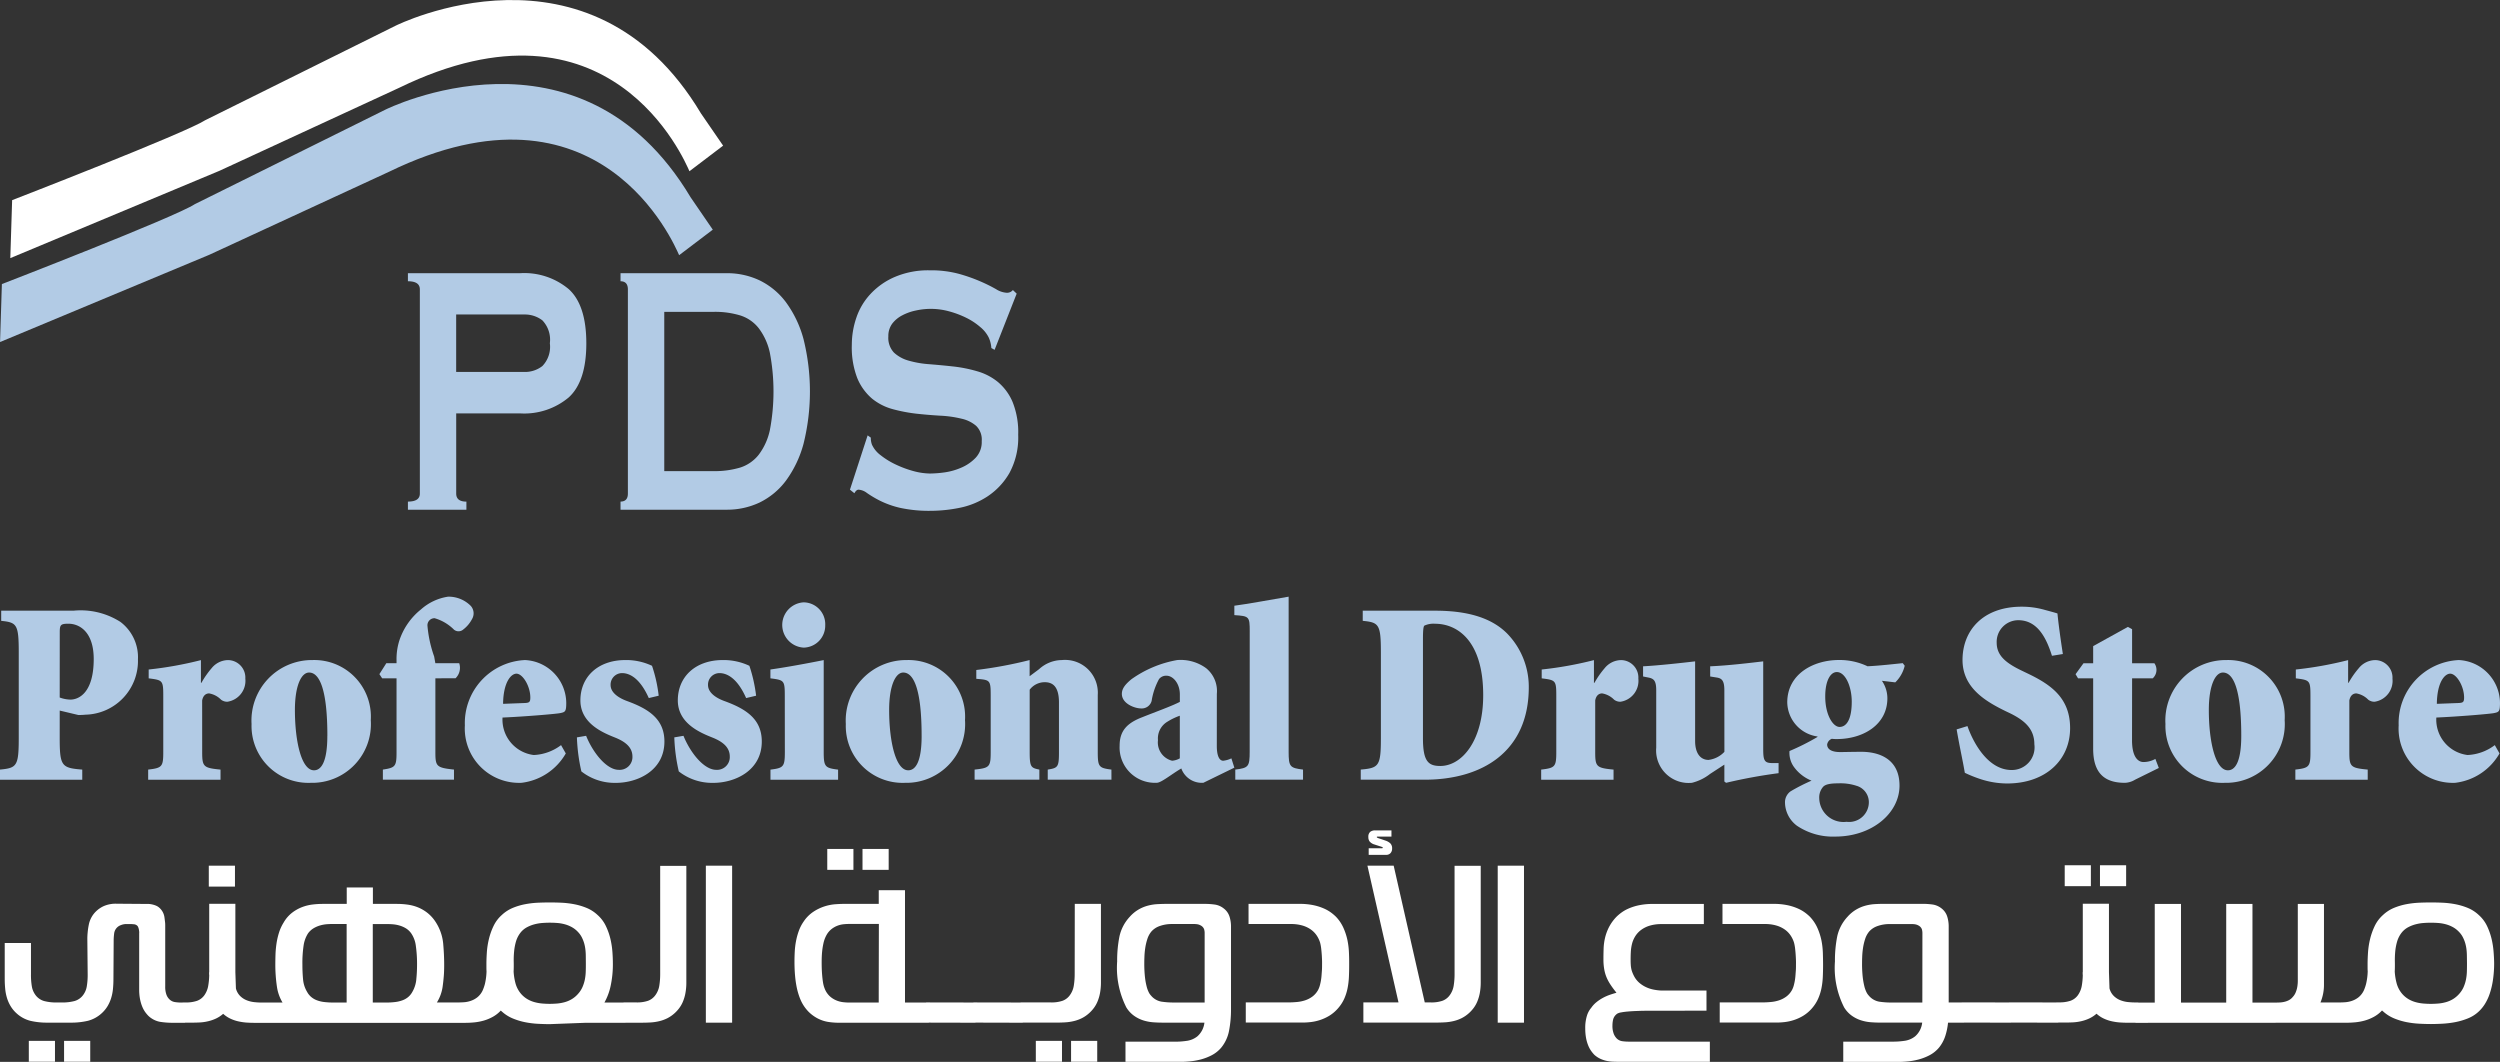 <svg xmlns="http://www.w3.org/2000/svg" width="209.534" height="89" viewBox="0 0 209.534 89">
    <rect x="0" y="0" width="209.534" height="89" fill="#333333" stroke="none"/>
    <defs>
        <style>
            .cls-1{fill:#fff}.cls-2{fill:#b2cbe5}
        </style>
    </defs>
    <g id="Group_56" data-name="Group 56" transform="translate(-199.496 -376.089)">
        <g id="Group_7" data-name="Group 7" transform="translate(199.496 376.089)">
            <path id="Path_45" d="M200.543 392.864s14.546-5.633 16.183-6.7l15.951-7.917s16.327-8.187 25.6 7.349l1.856 2.7-2.822 2.144c-.422-.939-6.622-15.607-24.334-6.991l-15.059 6.956-17.528 7.318z" class="cls-1" data-name="Path 45" transform="translate(-199.526 -376.089)"/>
            <path id="Path_46" d="M199.654 400.141s14.549-5.624 16.174-6.7l15.954-7.912s16.328-8.189 25.6 7.345l1.855 2.707-2.821 2.139c-.423-.934-6.62-15.606-24.334-6.982l-15.051 6.952L199.5 405z" class="cls-2" data-name="Path 46" transform="translate(-199.496 -376.332)"/>
            <g id="Group_6" data-name="Group 6" transform="translate(34.189 22.671)">
                <path id="Path_47" d="M234.865 419.6v-.681c.665 0 1-.222 1-.672v-17.113c0-.454-.331-.681-1-.681v-.678h9.435a5.8 5.8 0 0 1 4.043 1.337q1.473 1.335 1.475 4.54c0 2.136-.493 3.641-1.475 4.536a5.8 5.8 0 0 1-4.043 1.341h-5.388v6.716c0 .454.288.677.855.677v.681zm9.755-11.546a2.366 2.366 0 0 0 1.511-.493 2.316 2.316 0 0 0 .63-1.913 2.341 2.341 0 0 0-.63-1.921 2.415 2.415 0 0 0-1.511-.489h-5.711v4.816z" class="cls-2" data-name="Path 47" transform="translate(-234.865 -399.55)"/>
                <path id="Path_48" d="M262.2 399.776a6.354 6.354 0 0 1 2.751.6 6.086 6.086 0 0 1 2.21 1.829 9.288 9.288 0 0 1 1.475 3.092 18.186 18.186 0 0 1 0 8.785 9.307 9.307 0 0 1-1.475 3.087 6.089 6.089 0 0 1-2.21 1.83 6.368 6.368 0 0 1-2.751.6h-8.9v-.681c.406 0 .616-.222.616-.672v-17.112c0-.454-.21-.681-.616-.681v-.678zm-1.075 16.59a7.431 7.431 0 0 0 2.207-.3 3.216 3.216 0 0 0 1.553-1.079 5.233 5.233 0 0 0 .93-2.052 17.383 17.383 0 0 0 0-6.489 5.226 5.226 0 0 0-.93-2.056 3.187 3.187 0 0 0-1.553-1.074 7.269 7.269 0 0 0-2.207-.3h-4.16v13.349z" class="cls-2" data-name="Path 48" transform="translate(-235.48 -399.55)"/>
                <path id="Path_49" d="M274.674 413.361l.267.189a1.6 1.6 0 0 0 .1.6 2.326 2.326 0 0 0 .738.886 6.473 6.473 0 0 0 1.262.773 8.842 8.842 0 0 0 1.489.55 5.543 5.543 0 0 0 1.388.2 9.509 9.509 0 0 0 1.18-.092 5.376 5.376 0 0 0 1.424-.4 3.63 3.63 0 0 0 1.206-.829 1.915 1.915 0 0 0 .509-1.393 1.6 1.6 0 0 0-.471-1.284 2.8 2.8 0 0 0-1.232-.6 9.193 9.193 0 0 0-1.743-.248 39.224 39.224 0 0 1-2-.166 13.382 13.382 0 0 1-2-.38 4.686 4.686 0 0 1-1.742-.883 4.534 4.534 0 0 1-1.232-1.694 7.121 7.121 0 0 1-.468-2.812 7.031 7.031 0 0 1 .387-2.3 5.456 5.456 0 0 1 1.2-1.991 6.006 6.006 0 0 1 2.039-1.414 7.117 7.117 0 0 1 2.9-.545 8.957 8.957 0 0 1 2.468.3 13.876 13.876 0 0 1 1.811.641 13.217 13.217 0 0 1 1.284.638 1.884 1.884 0 0 0 .868.3.628.628 0 0 0 .542-.226l.319.3-1.851 4.713-.272-.153a2.551 2.551 0 0 0-.215-.869 2.68 2.68 0 0 0-.71-.886 5.481 5.481 0 0 0-1.166-.773 7.87 7.87 0 0 0-1.446-.546 5.767 5.767 0 0 0-2.78-.073 4.262 4.262 0 0 0-1.136.4 2.5 2.5 0 0 0-.848.694 1.729 1.729 0 0 0-.332 1.074 1.8 1.8 0 0 0 .467 1.358 2.966 2.966 0 0 0 1.232.677 8.375 8.375 0 0 0 1.742.3c.651.053 1.319.114 2 .19a11.673 11.673 0 0 1 2 .4 4.839 4.839 0 0 1 1.741.9 4.451 4.451 0 0 1 1.233 1.68 6.8 6.8 0 0 1 .468 2.751 6.241 6.241 0 0 1-.736 3.2 5.838 5.838 0 0 1-1.833 1.956 6.629 6.629 0 0 1-2.376.966 12.417 12.417 0 0 1-2.37.245 11.51 11.51 0 0 1-2.564-.245 7.608 7.608 0 0 1-1.715-.607 8.965 8.965 0 0 1-1.083-.643 1.3 1.3 0 0 0-.7-.278c-.13 0-.245.1-.353.3l-.372-.3z" class="cls-2" data-name="Path 49" transform="translate(-236.144 -399.542)"/>
            </g>
        </g>
        <g id="Group_10" data-name="Group 10" transform="translate(199.496 426.098)">
            <g id="Group_8" data-name="Group 8">
                <path id="Path_50" d="M204.5 439.716c0 2.358.166 2.506 1.891 2.641v.848h-6.9v-.848c1.41-.135 1.576-.283 1.576-2.641v-7.192c0-2.35-.165-2.5-1.471-2.633v-.852h6.062a6.192 6.192 0 0 1 3.929.939 3.706 3.706 0 0 1 1.471 3.136 4.507 4.507 0 0 1-4.4 4.641 5.189 5.189 0 0 1-.6.026l-1.557-.371zm0-3.4a2.724 2.724 0 0 0 .9.175c.661 0 1.951-.524 1.951-3.4 0-2.265-1.183-2.96-2.118-2.96-.689 0-.729.109-.729.782z" class="cls-2" data-name="Path 50" transform="translate(-199.496 -427.864)"/>
                <path id="Path_51" d="M216.871 441.037c0 1.219.105 1.327 1.537 1.463v.848h-6.065v-.848c1.166-.135 1.266-.244 1.266-1.463v-4.684c0-1.328-.04-1.35-1.223-1.5v-.741a30.649 30.649 0 0 0 4.38-.788v1.9h.043a7.391 7.391 0 0 1 .852-1.222 1.8 1.8 0 0 1 1.371-.679 1.467 1.467 0 0 1 1.455 1.551 1.773 1.773 0 0 1-1.5 1.939.842.842 0 0 1-.538-.174 1.843 1.843 0 0 0-.995-.524c-.254 0-.5.152-.586.589z" class="cls-2" data-name="Path 51" transform="translate(-199.925 -428.007)"/>
                <path id="Path_52" d="M231.3 438.355a4.921 4.921 0 0 1-5.029 5.254 4.766 4.766 0 0 1-4.964-4.926 5.067 5.067 0 0 1 5.108-5.363 4.744 4.744 0 0 1 4.885 5.035zm-3.639 1.311c0-3.9-.664-5.3-1.531-5.3-.648 0-1.189 1.088-1.189 3.141 0 2.616.541 5.053 1.6 5.053.537.001 1.117-.56 1.117-2.894z" class="cls-2" data-name="Path 52" transform="translate(-200.223 -428.007)"/>
                <path id="Path_53" d="M237.084 434.666v6.21c0 1.178.1 1.284 1.559 1.44v.848h-5.96v-.848c1.04-.157 1.145-.262 1.145-1.44v-6.21h-1.205l-.232-.349.581-.916h.856v-.241a5.151 5.151 0 0 1 .227-1.634 5.573 5.573 0 0 1 1.825-2.637 4.4 4.4 0 0 1 2.267-1.065 2.617 2.617 0 0 1 1.911.782.938.938 0 0 1 .1 1.091 2.612 2.612 0 0 1-.725.868.6.6 0 0 1-.791.023 3.763 3.763 0 0 0-1.62-.958.589.589 0 0 0-.6.655 10.194 10.194 0 0 0 .559 2.551l.1.564h2a1.223 1.223 0 0 1-.309 1.265z" class="cls-2" data-name="Path 53" transform="translate(-200.593 -427.824)"/>
                <path id="Path_54" d="M248.261 441.146a4.948 4.948 0 0 1-3.721 2.463 4.553 4.553 0 0 1-4.738-4.817 5.284 5.284 0 0 1 5.047-5.472 3.63 3.63 0 0 1 3.451 3.58c0 .741-.084.781-.521.868-.31.065-2.825.283-4.821.371a2.989 2.989 0 0 0 2.62 3.14 4.089 4.089 0 0 0 2.286-.83zm-3.411-4.227c.355-.02.438-.087.438-.458 0-.961-.643-2-1.161-2-.459 0-1.1.72-1.122 2.528z" class="cls-2" data-name="Path 54" transform="translate(-200.84 -428.007)"/>
                <path id="Path_55" d="M255.542 436.505c-.73-1.635-1.582-2.092-2.245-2.092a.966.966 0 0 0-.957 1c0 .656.709 1.093 1.354 1.333 1.808.655 3.157 1.5 3.157 3.4 0 2.441-2.244 3.467-4.073 3.467a4.534 4.534 0 0 1-2.887-.96 15.068 15.068 0 0 1-.374-2.853l.771-.131c.582 1.436 1.722 2.851 2.738 2.851a1.07 1.07 0 0 0 1.145-1.108c0-.765-.565-1.245-1.494-1.612-1.039-.414-2.868-1.2-2.868-3.1 0-1.96 1.454-3.357 3.716-3.38a5.09 5.09 0 0 1 2.287.481 12.1 12.1 0 0 1 .559 2.507z" class="cls-2" data-name="Path 55" transform="translate(-201.164 -428.007)"/>
                <path id="Path_56" d="M263.982 436.505c-.724-1.635-1.576-2.092-2.239-2.092a.962.962 0 0 0-.955 1c0 .656.7 1.093 1.348 1.333 1.808.655 3.158 1.5 3.158 3.4 0 2.441-2.245 3.467-4.07 3.467a4.532 4.532 0 0 1-2.886-.96 14.739 14.739 0 0 1-.376-2.853l.769-.131c.581 1.436 1.724 2.851 2.742 2.851a1.068 1.068 0 0 0 1.139-1.108c0-.765-.559-1.245-1.493-1.612-1.039-.414-2.863-1.2-2.863-3.1 0-1.96 1.45-3.357 3.715-3.38a5.083 5.083 0 0 1 2.284.481 12.593 12.593 0 0 1 .563 2.507z" class="cls-2" data-name="Path 56" transform="translate(-201.446 -428.007)"/>
                <path id="Path_57" d="M267.5 436.185c0-1.328-.04-1.35-1.205-1.5v-.741c1.25-.176 2.93-.48 4.467-.788v7.695c0 1.241.105 1.349 1.205 1.485v.848H266.3v-.848c1.1-.135 1.205-.244 1.205-1.485zm3.389-5.97a1.842 1.842 0 0 1-1.809 1.895 1.9 1.9 0 0 1 0-3.794 1.831 1.831 0 0 1 1.81 1.899z" class="cls-2" data-name="Path 57" transform="translate(-201.724 -427.84)"/>
                <path id="Path_58" d="M282.823 438.355a4.921 4.921 0 0 1-5.03 5.254 4.765 4.765 0 0 1-4.96-4.926 5.068 5.068 0 0 1 5.109-5.363 4.743 4.743 0 0 1 4.881 5.035zm-3.637 1.311c0-3.9-.665-5.3-1.539-5.3-.64 0-1.182 1.088-1.182 3.141 0 2.616.542 5.053 1.6 5.053.541.001 1.122-.56 1.122-2.894z" class="cls-2" data-name="Path 58" transform="translate(-201.942 -428.007)"/>
                <path id="Path_59" d="M295.47 443.347h-5.34v-.847c.856-.135.94-.218.94-1.463v-4.161c0-1.284-.481-1.7-1.188-1.7a1.584 1.584 0 0 0-1.266.628v5.231c0 1.244.105 1.327.811 1.463v.848H284v-.846c1.245-.135 1.349-.218 1.349-1.463v-4.729c0-1.306-.04-1.328-1.206-1.415v-.741a35.535 35.535 0 0 0 4.468-.831v1.354l.791-.59a2.862 2.862 0 0 1 1.912-.765 2.746 2.746 0 0 1 3.008 2.922v4.795c0 1.244.105 1.327 1.145 1.463z" class="cls-2" data-name="Path 59" transform="translate(-202.315 -428.007)"/>
                <path id="Path_60" d="M304.719 440.513c0 .917.249 1.245.537 1.245a2.065 2.065 0 0 0 .685-.2l.248.781-2.594 1.266a1.824 1.824 0 0 1-1.851-1.2c-.852.5-1.681 1.2-2.056 1.2a2.96 2.96 0 0 1-3.115-3.1c0-1.24.6-1.895 1.891-2.392 1.1-.441 2.493-.939 3.157-1.289v-.624c0-.914-.564-1.568-1.122-1.568a.752.752 0 0 0-.624.285 5.661 5.661 0 0 0-.619 1.829.855.855 0 0 1-.876.629c-.562 0-1.619-.411-1.619-1.219 0-.437.267-.782.787-1.219a9.427 9.427 0 0 1 3.842-1.616 3.618 3.618 0 0 1 2.432.679 2.468 2.468 0 0 1 .9 2.157zm-3.1-2.528a5.158 5.158 0 0 0-1.038.5 1.625 1.625 0 0 0-.793 1.551 1.576 1.576 0 0 0 1.185 1.721 1.515 1.515 0 0 0 .646-.2z" class="cls-2" data-name="Path 60" transform="translate(-202.734 -428.007)"/>
                <path id="Path_61" d="M307.81 430.762c0-1.284-.04-1.305-1.289-1.392v-.787c1.145-.152 2.787-.458 4.55-.759v13.007c0 1.241.105 1.349 1.206 1.485v.848H306.6v-.848c1.1-.135 1.206-.244 1.206-1.485z" class="cls-2" data-name="Path 61" transform="translate(-203.066 -427.824)"/>
                <path id="Path_62" d="M323.712 429.039c2.555 0 4.678.524 6.066 1.943a6.411 6.411 0 0 1 1.786 4.467c0 5.423-3.926 7.755-8.726 7.755h-5.357v-.848c1.516-.135 1.687-.283 1.687-2.641v-7.192c0-2.35-.171-2.5-1.521-2.633v-.852zm-1.018 10.7c0 1.944.459 2.315 1.455 2.315 1.786 0 3.594-2.07 3.594-5.93 0-4.683-2.262-5.99-4.031-5.99a1.812 1.812 0 0 0-.889.153c-.106.043-.129.542-.129 1.087z" class="cls-2" data-name="Path 62" transform="translate(-203.431 -427.864)"/>
                <path id="Path_63" d="M337.653 441.037c0 1.219.1 1.327 1.537 1.463v.848h-6.066v-.848c1.167-.135 1.267-.244 1.267-1.463v-4.684c0-1.328-.04-1.35-1.223-1.5v-.741a30.658 30.658 0 0 0 4.379-.788v1.9h.045a7.383 7.383 0 0 1 .852-1.222 1.8 1.8 0 0 1 1.371-.679 1.465 1.465 0 0 1 1.454 1.551 1.772 1.772 0 0 1-1.493 1.939.845.845 0 0 1-.542-.174 1.834 1.834 0 0 0-1-.524c-.248 0-.5.152-.58.589z" class="cls-2" data-name="Path 63" transform="translate(-203.953 -428.007)"/>
                <path id="Path_64" d="M348.772 435.854c0-.805-.209-1-.647-1.067l-.541-.087v-.852c1.537-.066 3.328-.283 4.445-.415v7.344c0 .941.087 1.18.751 1.18h.537v.848a43.5 43.5 0 0 0-4.4.807l-.144-.109v-1.415l-1.2.781a4.037 4.037 0 0 1-1.517.743 2.727 2.727 0 0 1-2.994-2.943v-4.815c0-.805-.207-.98-.665-1.067l-.437-.087v-.852c1.267-.066 3.244-.283 4.362-.415v6.667c0 1.135.52 1.593 1.122 1.593a2.2 2.2 0 0 0 1.332-.677z" class="cls-2" data-name="Path 64" transform="translate(-204.248 -428.011)"/>
                <path id="Path_65" d="M355.266 447.206a2.469 2.469 0 0 1-1-1.9 1.127 1.127 0 0 1 .459-.978 15.113 15.113 0 0 1 1.764-.9 3.365 3.365 0 0 1-1.537-1.24 2.032 2.032 0 0 1-.31-1.244 19.432 19.432 0 0 0 2.345-1.179v-.04a2.937 2.937 0 0 1-2.532-2.855c0-2.375 2.178-3.555 4.339-3.555a5.466 5.466 0 0 1 2.389.525c.995-.044 2.348-.2 2.952-.261l.165.217a2.883 2.883 0 0 1-.791 1.394l-1.121-.132a2.6 2.6 0 0 1 .458 1.464c0 2.221-2.034 3.419-4.239 3.419a2.736 2.736 0 0 1-.416-.022.611.611 0 0 0-.393.48c0 .283.2.633 1.1.633.333 0 1.04-.022 1.786-.022 1.161 0 3.179.394 3.179 2.835 0 2.309-2.306 4.27-5.379 4.27a5.4 5.4 0 0 1-3.218-.909zm5.029-3.336a4.314 4.314 0 0 0-1.558-.217c-.708 0-1.1.088-1.288.305a1.348 1.348 0 0 0-.314.935 2.033 2.033 0 0 0 2.288 1.983 1.657 1.657 0 0 0 1.869-1.7 1.434 1.434 0 0 0-.992-1.306zm-1.459-4.946c.6 0 1.023-.654 1.023-2.114 0-1.288-.542-2.485-1.248-2.485-.537 0-.974.721-.974 2.048 0 1.568.663 2.551 1.199 2.551z" class="cls-2" data-name="Path 65" transform="translate(-204.658 -428.007)"/>
                <path id="Path_66" d="M370.053 438.7c.436 1.266 1.664 3.681 3.7 3.681a1.9 1.9 0 0 0 1.908-2.158c0-1.283-.807-2-2.073-2.615l-.315-.149c-1.7-.829-3.633-1.965-3.633-4.3 0-2.462 1.7-4.466 4.965-4.466a6.965 6.965 0 0 1 1.908.262c.48.131.813.218 1.084.305.083.852.227 1.918.453 3.4l-.913.148c-.454-1.436-1.183-2.982-2.824-2.982a1.815 1.815 0 0 0-1.809 1.894c0 1.088.813 1.722 2.145 2.355l.453.218c1.912.916 3.555 2.026 3.555 4.576 0 2.681-2.058 4.641-5.281 4.641a7.255 7.255 0 0 1-2.244-.371 10.764 10.764 0 0 1-1.3-.524c-.166-1-.437-2.178-.685-3.637z" class="cls-2" data-name="Path 66" transform="translate(-205.154 -427.853)"/>
                <path id="Path_67" d="M384.191 439.941c0 1.524.581 1.83.956 1.83a2.053 2.053 0 0 0 1-.262l.289.759-1.991.983a1.743 1.743 0 0 1-.852.262c-1.642 0-2.659-.743-2.659-2.855v-5.9h-1.266l-.21-.349.664-.916h.812v-1.438l2.908-1.609.354.191v2.856h1.87a.962.962 0 0 1-.143 1.265h-1.726z" class="cls-2" data-name="Path 67" transform="translate(-205.498 -427.911)"/>
                <path id="Path_68" d="M397.245 438.355a4.919 4.919 0 0 1-5.025 5.254 4.767 4.767 0 0 1-4.967-4.926 5.067 5.067 0 0 1 5.11-5.363 4.743 4.743 0 0 1 4.882 5.035zm-3.638 1.311c0-3.9-.662-5.3-1.536-5.3-.643 0-1.182 1.088-1.182 3.141 0 2.616.539 5.053 1.6 5.053.538.001 1.118-.56 1.118-2.894z" class="cls-2" data-name="Path 68" transform="translate(-205.759 -428.007)"/>
                <path id="Path_69" d="M403.04 441.037c0 1.219.1 1.327 1.541 1.463v.848h-6.065v-.848c1.162-.135 1.265-.244 1.265-1.463v-4.684c0-1.328-.043-1.35-1.226-1.5v-.741a30.863 30.863 0 0 0 4.384-.788v1.9h.04a7.335 7.335 0 0 1 .852-1.222 1.8 1.8 0 0 1 1.371-.679 1.465 1.465 0 0 1 1.454 1.551 1.772 1.772 0 0 1-1.492 1.939.843.843 0 0 1-.542-.174 1.83 1.83 0 0 0-.995-.524c-.254 0-.5.152-.586.589z" class="cls-2" data-name="Path 69" transform="translate(-206.134 -428.007)"/>
                <path id="Path_70" d="M415.927 441.146a4.948 4.948 0 0 1-3.721 2.463 4.551 4.551 0 0 1-4.732-4.817 5.284 5.284 0 0 1 5.047-5.472 3.629 3.629 0 0 1 3.445 3.579c0 .741-.084.781-.515.868-.315.065-2.829.283-4.821.371a2.989 2.989 0 0 0 2.616 3.14 4.074 4.074 0 0 0 2.286-.83zm-3.406-4.227c.353-.02.436-.087.436-.458 0-.961-.642-2-1.166-2-.453 0-1.1.72-1.117 2.528z" class="cls-2" data-name="Path 70" transform="translate(-206.433 -428.007)"/>
            </g>
            <g id="Group_9" data-name="Group 9" transform="translate(.378 19.593)">
                <path id="Rectangle_1" d="M0 0h2.193v1.752H0z" class="cls-1" data-name="Rectangle 1" transform="translate(4.992 17.636)"/>
                <path id="Rectangle_2" d="M0 0h2.193v1.752H0z" class="cls-1" data-name="Rectangle 2" transform="translate(2.037 17.636)"/>
                <path id="Rectangle_3" d="M0 0h2.193v1.753H0z" class="cls-1" data-name="Rectangle 3" transform="translate(17.122 2.954)"/>
                <path id="Path_71" d="M254.842 460.243a6.107 6.107 0 0 1-.073.954 1.835 1.835 0 0 1-.34.817 1.316 1.316 0 0 1-.605.458 2.863 2.863 0 0 1-.982.138h-1.073v.009h-1.6a4.969 4.969 0 0 0 .514-1.367 8.67 8.67 0 0 0 .192-1.964c0-.256-.012-.56-.037-.908a6.976 6.976 0 0 0-.164-1.079 5.42 5.42 0 0 0-.381-1.086 2.9 2.9 0 0 0-.693-.927 3.06 3.06 0 0 0-.927-.6 5.431 5.431 0 0 0-1.051-.311 7.627 7.627 0 0 0-1.064-.125q-.528-.022-.977-.022c-.3 0-.627.008-.981.022a7.626 7.626 0 0 0-1.069.125 5.307 5.307 0 0 0-1.046.311 3.065 3.065 0 0 0-.923.6 2.886 2.886 0 0 0-.692.927 5.478 5.478 0 0 0-.386 1.091 6.658 6.658 0 0 0-.17 1.1q-.036.541-.037.955v.3c0 .1 0 .219.01.34a5.225 5.225 0 0 1-.137 1.064 3.693 3.693 0 0 1-.184.532 1.612 1.612 0 0 1-.45.583 1.833 1.833 0 0 1-.555.3 2.261 2.261 0 0 1-.573.115c-.19.012-.358.018-.5.018h-1.762a3.383 3.383 0 0 0 .478-1.3c.043-.294.074-.595.1-.9s.033-.631.033-.969q0-.844-.083-1.771a4 4 0 0 0-.605-1.761 3.145 3.145 0 0 0-.721-.812 3.314 3.314 0 0 0-.826-.473 3.632 3.632 0 0 0-.867-.219 6.631 6.631 0 0 0-.844-.056h-2.028v-1.376h-2.193v1.376h-2.037a6.985 6.985 0 0 0-.817.051 3.749 3.749 0 0 0-.881.215 3.358 3.358 0 0 0-.845.474 2.8 2.8 0 0 0-.707.821 3.676 3.676 0 0 0-.39.849 5.971 5.971 0 0 0-.211.922 8.173 8.173 0 0 0-.083.917c-.009.3-.014.582-.014.844a12.638 12.638 0 0 0 .137 1.863 3.523 3.523 0 0 0 .469 1.313h-1.734a6.029 6.029 0 0 1-.643-.036 2.393 2.393 0 0 1-.642-.161 1.634 1.634 0 0 1-.541-.359 1.369 1.369 0 0 1-.349-.627l-.046-1.358v-5.735h-2.192v5.735h-.01v.129a.887.887 0 0 0 .01.119 5.786 5.786 0 0 1-.087.909 1.926 1.926 0 0 1-.326.78 1.319 1.319 0 0 1-.606.458 2.861 2.861 0 0 1-.981.138h-.22v.009h-.1a3.774 3.774 0 0 1-.55-.041.84.84 0 0 1-.478-.244 1.054 1.054 0 0 1-.239-.381 1.931 1.931 0 0 1-.1-.693v-5.092c0-.079 0-.176-.014-.289s-.027-.246-.05-.4a1.291 1.291 0 0 0-.4-.78 1.008 1.008 0 0 0-.3-.2 1.934 1.934 0 0 0-.331-.105 1.74 1.74 0 0 0-.326-.042h-.28l-2.386-.018a2.491 2.491 0 0 0-1.041.189 2.278 2.278 0 0 0-.666.446 2.124 2.124 0 0 0-.614 1.137 5.766 5.766 0 0 0-.092.624 6.06 6.06 0 0 0-.028.569l.028 2.926a5.737 5.737 0 0 1-.078 1.06 1.657 1.657 0 0 1-.289.684 1.359 1.359 0 0 1-.743.523 4.006 4.006 0 0 1-1.046.12h-.441a4.01 4.01 0 0 1-1.046-.12 1.359 1.359 0 0 1-.743-.523 1.658 1.658 0 0 1-.289-.684 5.749 5.749 0 0 1-.077-1.06v-2.6h-2.2v2.99a8.624 8.624 0 0 0 .042.873 3.8 3.8 0 0 0 .156.774 3.039 3.039 0 0 0 .312.683 2.64 2.64 0 0 0 .509.6 2.706 2.706 0 0 0 1.115.6 6.056 6.056 0 0 0 1.473.156h1.9a6.042 6.042 0 0 0 1.472-.156 2.71 2.71 0 0 0 1.115-.6 2.665 2.665 0 0 0 .509-.6 3.08 3.08 0 0 0 .311-.683 3.866 3.866 0 0 0 .157-.774c.027-.275.041-.566.041-.873l.019-3.192a4.519 4.519 0 0 1 .036-.552.849.849 0 0 1 .565-.742 1.25 1.25 0 0 1 .482-.092h.266c.1 0 .209.006.334.018a.473.473 0 0 1 .3.128.379.379 0 0 1 .077.129 1.1 1.1 0 0 1 .051.174c.012.061.021.121.027.179a.574.574 0 0 1 0 .142V461.532a4.139 4.139 0 0 0 .069.789 3.369 3.369 0 0 0 .179.62 2.28 2.28 0 0 0 .247.463 2.69 2.69 0 0 0 .276.331 1.916 1.916 0 0 0 .972.5 6.766 6.766 0 0 0 1.019.082h1.083v-.01h.486q.386 0 .743-.018a3.948 3.948 0 0 0 .7-.1 3.355 3.355 0 0 0 .656-.225 2.569 2.569 0 0 0 .61-.4 2.407 2.407 0 0 0 .611.408 3.118 3.118 0 0 0 .665.226 4.671 4.671 0 0 0 .675.1c.222.015.442.023.655.023h17.68q.358 0 .752-.037a4.539 4.539 0 0 0 .785-.147 3.624 3.624 0 0 0 .761-.312 2.7 2.7 0 0 0 .684-.533.6.6 0 0 0 .082.073 3.148 3.148 0 0 0 .923.588 5.523 5.523 0 0 0 1.046.317 7.639 7.639 0 0 0 1.069.132c.354.018.681.028.981.028l2.909-.11h3.441v-.01h1.349q.393 0 .762-.022a4.155 4.155 0 0 0 .715-.106 3.1 3.1 0 0 0 .675-.243 2.783 2.783 0 0 0 .628-.436 2.939 2.939 0 0 0 .371-.409 2.5 2.5 0 0 0 .312-.545 3.467 3.467 0 0 0 .211-.716 4.836 4.836 0 0 0 .078-.917v-9.754h-2.193zm-26.28 2.376h-1.092a6.392 6.392 0 0 1-.808-.045 2.6 2.6 0 0 1-.615-.152 1.607 1.607 0 0 1-.463-.276 1.49 1.49 0 0 1-.334-.417 2.435 2.435 0 0 1-.34-1.051 12.846 12.846 0 0 1-.055-1.216 9.876 9.876 0 0 1 .11-1.689 2.6 2.6 0 0 1 .358-.945 1.6 1.6 0 0 1 .473-.436 2.306 2.306 0 0 1 .561-.239 2.844 2.844 0 0 1 .568-.1c.187-.013.357-.018.509-.018h1.128zm5.84-1.94a2.565 2.565 0 0 1-.334 1.051 1.509 1.509 0 0 1-.335.417 1.583 1.583 0 0 1-.468.276 2.661 2.661 0 0 1-.62.152 6.28 6.28 0 0 1-.8.045h-1.092v-6.58h1.129c.153 0 .324.006.513.018a2.856 2.856 0 0 1 .573.1 2.226 2.226 0 0 1 .556.239 1.546 1.546 0 0 1 .459.436 2.366 2.366 0 0 1 .38 1.042 10.981 10.981 0 0 1 .1 1.592 12 12 0 0 1-.063 1.212zm14.209-1.336c0 .22 0 .444-.009.67a4.063 4.063 0 0 1-.073.67 3.049 3.049 0 0 1-.2.638 2.132 2.132 0 0 1-.381.582 2.2 2.2 0 0 1-.532.441 2.42 2.42 0 0 1-.588.247 3.508 3.508 0 0 1-.619.111c-.212.017-.421.027-.629.027s-.41-.01-.623-.027a3.611 3.611 0 0 1-.629-.111 2.457 2.457 0 0 1-.6-.247 2.151 2.151 0 0 1-.537-.441 2.3 2.3 0 0 1-.478-.9 4.947 4.947 0 0 1-.156-.982q.019-.386.009-.818a7.549 7.549 0 0 1 .033-.871 4.385 4.385 0 0 1 .164-.854 2.21 2.21 0 0 1 .409-.762 1.76 1.76 0 0 1 .533-.422 2.934 2.934 0 0 1 .628-.239 3.732 3.732 0 0 1 .652-.105c.216-.015.415-.023.592-.023q.3 0 .62.023a3.439 3.439 0 0 1 .628.105 2.721 2.721 0 0 1 .6.239 2.078 2.078 0 0 1 .537.422 1.869 1.869 0 0 1 .317.451 2.836 2.836 0 0 1 .2.518 3.436 3.436 0 0 1 .1.541 5.116 5.116 0 0 1 .027.518z" class="cls-1" data-name="Path 71" transform="translate(-199.887 -448.195)"/>
                <path id="Rectangle_4" d="M0 0h2.202v13.158H0z" class="cls-1" data-name="Rectangle 4" transform="translate(58.782 2.954)"/>
                <path id="Rectangle_5" d="M0 0h2.193v1.752H0z" class="cls-1" data-name="Rectangle 5" transform="translate(71.912 1.551)"/>
                <path id="Rectangle_6" d="M0 0h2.193v1.752H0z" class="cls-1" data-name="Rectangle 6" transform="translate(68.958 1.551)"/>
                <path id="Rectangle_7" d="M0 0h2.193v1.752H0z" class="cls-1" data-name="Rectangle 7" transform="translate(89.392 17.636)"/>
                <path id="Path_72" d="M291.866 460.314a6.109 6.109 0 0 1-.073.954 1.846 1.846 0 0 1-.339.817 1.318 1.318 0 0 1-.606.458 2.86 2.86 0 0 1-.982.138h-2.532v.008l-3.956-.008v.008l-3.963-.008v.009h-1.771v-9.415h-2.2v1.147H272.5c-.2 0-.436.012-.72.032a3.948 3.948 0 0 0-.89.18 3.817 3.817 0 0 0-.921.445 2.948 2.948 0 0 0-.818.821 3.344 3.344 0 0 0-.408.79 5.609 5.609 0 0 0-.234.857 6.564 6.564 0 0 0-.105.873c-.015.289-.023.567-.023.829 0 .417.015.787.042 1.111s.064.613.11.867a5.976 5.976 0 0 0 .156.67 5.355 5.355 0 0 0 .179.509 3.3 3.3 0 0 0 .675 1.037 3.1 3.1 0 0 0 .822.6 2.916 2.916 0 0 0 .867.275 5.674 5.674 0 0 0 .821.065h7.588v-.009l3.909.009v-.01l3.964.01v-.01h2.8q.394 0 .762-.022a4.152 4.152 0 0 0 .715-.106 3.116 3.116 0 0 0 .675-.243 2.77 2.77 0 0 0 .628-.436 2.956 2.956 0 0 0 .372-.409 2.5 2.5 0 0 0 .311-.545 3.525 3.525 0 0 0 .212-.716 4.928 4.928 0 0 0 .078-.917v-6.561h-2.193zm-16.424 1.532v.844h-2.506a4.116 4.116 0 0 1-.527-.036 2.081 2.081 0 0 1-.556-.158 1.9 1.9 0 0 1-.518-.338 1.743 1.743 0 0 1-.409-.6 4.125 4.125 0 0 1-.073-.2 2.668 2.668 0 0 1-.088-.4c-.027-.17-.051-.39-.072-.655s-.033-.594-.033-.987q0-.5.037-.881a5.93 5.93 0 0 1 .1-.656 2.779 2.779 0 0 1 .137-.468 2.619 2.619 0 0 1 .16-.326 1.646 1.646 0 0 1 .4-.458 1.963 1.963 0 0 1 .478-.272 2.026 2.026 0 0 1 .5-.124 4.47 4.47 0 0 1 .467-.027h2.515z" class="cls-1" data-name="Path 72" transform="translate(-202.171 -448.266)"/>
                <path id="Rectangle_8" d="M0 0h2.193v1.752H0z" class="cls-1" data-name="Rectangle 8" transform="translate(86.438 17.636)"/>
                <path id="Path_73" d="M305.306 454.856a1.559 1.559 0 0 0-.767-.338 6.16 6.16 0 0 0-.848-.056h-3.211c-.251 0-.507.009-.772.023a3.94 3.94 0 0 0-.789.129 3.145 3.145 0 0 0-.774.326 3.017 3.017 0 0 0-.73.605 3.516 3.516 0 0 0-.862 1.642 10.309 10.309 0 0 0-.193 2.1 7.341 7.341 0 0 0 .77 3.854 2.414 2.414 0 0 0 .648.7 2.844 2.844 0 0 0 .762.382 3.608 3.608 0 0 0 .812.16c.275.021.538.032.789.032h3.533a1.786 1.786 0 0 1-.588 1.146 1.818 1.818 0 0 1-.936.386 6.244 6.244 0 0 1-.899.064h-4.193v1.689h4.7q.267 0 .689-.037a5.674 5.674 0 0 0 .9-.156 4.457 4.457 0 0 0 .935-.358 2.652 2.652 0 0 0 .812-.652 3.176 3.176 0 0 0 .648-1.423 9.353 9.353 0 0 0 .16-1.789V456.3a2.75 2.75 0 0 0-.11-.724 1.383 1.383 0 0 0-.486-.72zm-1.614 7.873h-2.617a6.965 6.965 0 0 1-.999-.073 1.464 1.464 0 0 1-.882-.514 1.125 1.125 0 0 1-.188-.275 2.391 2.391 0 0 1-.179-.5 5.748 5.748 0 0 1-.138-.784 9.851 9.851 0 0 1-.055-1.129c0-.116 0-.289.01-.518a6.565 6.565 0 0 1 .064-.739 4.69 4.69 0 0 1 .179-.78 1.861 1.861 0 0 1 .354-.652 1.652 1.652 0 0 1 .707-.454 2.968 2.968 0 0 1 1-.161h1.883a1.6 1.6 0 0 1 .289.027.9.9 0 0 1 .288.119.59.59 0 0 1 .238.285 1.141 1.141 0 0 1 .047.358z" class="cls-1" data-name="Path 73" transform="translate(-203.105 -448.306)"/>
                <path id="Path_74" d="M316.039 457.532a5.127 5.127 0 0 0-.34-1.056 3.288 3.288 0 0 0-.642-.95 3.909 3.909 0 0 0-.389-.33 3.19 3.19 0 0 0-.611-.349 4.436 4.436 0 0 0-.871-.276 5.572 5.572 0 0 0-1.175-.11h-4.267v1.689h3.551a3.322 3.322 0 0 1 .977.129 2.379 2.379 0 0 1 .712.344 1.954 1.954 0 0 1 .481.5 2.293 2.293 0 0 1 .28.6 3.513 3.513 0 0 1 .087.477c.021.184.038.366.05.546s.019.349.023.5 0 .273 0 .354c0 .146 0 .311-.015.495s-.024.371-.046.56a4.149 4.149 0 0 1-.1.551 1.964 1.964 0 0 1-.165.459 1.728 1.728 0 0 1-.477.56 2.2 2.2 0 0 1-.62.321 3.047 3.047 0 0 1-.7.141q-.362.033-.7.033h-3.57v1.689h4.791a6.134 6.134 0 0 0 .655-.042 3.938 3.938 0 0 0 .771-.17 3.765 3.765 0 0 0 .794-.366 3.147 3.147 0 0 0 .743-.643 3.218 3.218 0 0 0 .5-.78 4.176 4.176 0 0 0 .275-.867 6.314 6.314 0 0 0 .115-.949c.016-.331.022-.673.022-1.028 0-.3 0-.625-.017-.978a6.535 6.535 0 0 0-.122-1.054z" class="cls-1" data-name="Path 74" transform="translate(-203.477 -448.306)"/>
                <path id="Path_75" d="M325.352 460.243a5.989 5.989 0 0 1-.073.954 1.834 1.834 0 0 1-.339.817 1.318 1.318 0 0 1-.606.458 2.854 2.854 0 0 1-.981.138h-.5l-2.605-11.462h-2.2l2.605 11.462h-2.945v1.69h6.084c.262 0 .516-.008.761-.022a4.164 4.164 0 0 0 .716-.106 3.123 3.123 0 0 0 .675-.243 2.785 2.785 0 0 0 .628-.436 3.016 3.016 0 0 0 .372-.409 2.539 2.539 0 0 0 .311-.545 3.521 3.521 0 0 0 .212-.716 4.92 4.92 0 0 0 .077-.917v-9.745h-2.193z" class="cls-1" data-name="Path 75" transform="translate(-203.817 -448.195)"/>
                <path id="Path_76" d="M318.641 449.267c.184.061.324.107.422.137s.168.054.211.069a.221.221 0 0 1 .07.033.063.063 0 0 1 0 .027c0 .037-.022.055-.066.055h-1.11v.551h1.46a.476.476 0 0 0 .371-.147.556.556 0 0 0 .132-.386.583.583 0 0 0-.141-.421 1.1 1.1 0 0 0-.437-.248q-.21-.074-.348-.119l-.217-.073a.52.52 0 0 1-.109-.05c-.021-.015-.032-.029-.032-.042 0-.03.016-.044.05-.042a.627.627 0 0 0 .069 0h1.11v-.523h-1.367a.648.648 0 0 0-.413.124.527.527 0 0 0-.156.436.586.586 0 0 0 .115.38.82.82 0 0 0 .386.239z" class="cls-1" data-name="Path 76" transform="translate(-203.831 -448.093)"/>
                <path id="Rectangle_9" d="M0 0h2.202v13.158H0z" class="cls-1" data-name="Rectangle 9" transform="translate(125.151 2.954)"/>
                <path id="Path_77" d="M340.042 465.969a.822.822 0 0 1-.477-.248 1.167 1.167 0 0 1-.234-.38 1.859 1.859 0 0 1-.105-.693 2.158 2.158 0 0 1 .064-.523.858.858 0 0 1 .349-.468.977.977 0 0 1 .317-.1c.156-.03.336-.054.541-.072s.419-.033.642-.042l.61-.023 5.359-.009v-1.689h-3.845a4.318 4.318 0 0 1-.642-.087 2.682 2.682 0 0 1-.614-.212 2.432 2.432 0 0 1-.542-.358 1.9 1.9 0 0 1-.421-.536 2.981 2.981 0 0 1-.16-.354 1.73 1.73 0 0 1-.087-.316 2.323 2.323 0 0 1-.037-.326c-.007-.113-.01-.244-.01-.39s0-.365.015-.62a3.481 3.481 0 0 1 .123-.794 2.282 2.282 0 0 1 .279-.6 1.926 1.926 0 0 1 .483-.5 2.361 2.361 0 0 1 .71-.344 3.322 3.322 0 0 1 .977-.129h3.55v-1.689h-4.267a5.54 5.54 0 0 0-1.173.11 4.434 4.434 0 0 0-.873.276 3.148 3.148 0 0 0-.61.349 3.8 3.8 0 0 0-.39.33 3.683 3.683 0 0 0-.638.877 4.037 4.037 0 0 0-.331.9 4.639 4.639 0 0 0-.119.9c-.01.3-.015.6-.015.9a4.637 4.637 0 0 0 .074.876 3.188 3.188 0 0 0 .215.7 3.9 3.9 0 0 0 .345.609c.133.2.287.4.458.616a9.159 9.159 0 0 0-.56.174 3.814 3.814 0 0 0-.573.253 3.426 3.426 0 0 0-.532.353 2.208 2.208 0 0 0-.446.477 1.85 1.85 0 0 0-.358.648 3.394 3.394 0 0 0-.147 1.1 4.22 4.22 0 0 0 .069.795 3.213 3.213 0 0 0 .179.619 2.248 2.248 0 0 0 .248.459 2.629 2.629 0 0 0 .275.331 2.049 2.049 0 0 0 .473.316 2.468 2.468 0 0 0 .5.175 3.02 3.02 0 0 0 .513.073c.171.009.34.013.506.013h7.68v-1.688h-6.8a3.938 3.938 0 0 1-.548-.039z" class="cls-1" data-name="Path 77" transform="translate(-204.459 -448.306)"/>
                <path id="Path_78" d="M357.133 457.532a5.187 5.187 0 0 0-.34-1.056 3.309 3.309 0 0 0-.642-.95 3.932 3.932 0 0 0-.39-.33 3.191 3.191 0 0 0-.611-.349 4.46 4.46 0 0 0-.871-.276 5.573 5.573 0 0 0-1.175-.11h-4.267v1.689h3.551a3.315 3.315 0 0 1 .976.129 2.394 2.394 0 0 1 .712.344 1.95 1.95 0 0 1 .481.5 2.294 2.294 0 0 1 .28.6 3.523 3.523 0 0 1 .087.477c.021.184.038.366.049.546s.02.349.024.5 0 .273 0 .354c0 .146 0 .311-.015.495s-.024.371-.046.56a4.174 4.174 0 0 1-.1.551 1.922 1.922 0 0 1-.164.459 1.72 1.72 0 0 1-.477.56 2.193 2.193 0 0 1-.619.321 3.057 3.057 0 0 1-.7.141q-.362.033-.7.033h-3.57v1.689h4.79a6.135 6.135 0 0 0 .656-.042 3.953 3.953 0 0 0 .771-.17 3.764 3.764 0 0 0 .794-.366 3.165 3.165 0 0 0 .743-.643 3.211 3.211 0 0 0 .495-.78 4.172 4.172 0 0 0 .276-.867 6.314 6.314 0 0 0 .115-.949q.022-.5.022-1.028c0-.3-.006-.625-.017-.978a6.525 6.525 0 0 0-.118-1.054z" class="cls-1" data-name="Path 78" transform="translate(-204.848 -448.306)"/>
                <path id="Rectangle_10" d="M0 0h2.193v1.753H0z" class="cls-1" data-name="Rectangle 10" transform="translate(175.628 2.918)"/>
                <path id="Rectangle_11" d="M0 0h2.193v1.753H0z" class="cls-1" data-name="Rectangle 11" transform="translate(172.673 2.918)"/>
                <path id="Path_79" d="M413.8 458.487a6.852 6.852 0 0 0-.165-1.079 5.416 5.416 0 0 0-.38-1.087 2.9 2.9 0 0 0-.693-.927 3.057 3.057 0 0 0-.927-.6 5.453 5.453 0 0 0-1.051-.311 7.629 7.629 0 0 0-1.064-.125q-.528-.022-.977-.022t-.982.022a7.664 7.664 0 0 0-1.069.125 5.328 5.328 0 0 0-1.046.311 3.073 3.073 0 0 0-.922.6 2.9 2.9 0 0 0-.693.927 5.6 5.6 0 0 0-.385 1.091 6.77 6.77 0 0 0-.17 1.1q-.036.541-.037.955v.3c0 .1 0 .218.01.34a5.149 5.149 0 0 1-.138 1.064 3.587 3.587 0 0 1-.183.532 1.612 1.612 0 0 1-.45.583 1.856 1.856 0 0 1-.555.3 2.267 2.267 0 0 1-.573.115q-.284.019-.5.018h-1.56a3.859 3.859 0 0 0 .294-1.532v-6.726h-2.194v6.386c0 .11 0 .227-.015.349a2.315 2.315 0 0 1-.06.372 2.12 2.12 0 0 1-.128.366 1.214 1.214 0 0 1-.221.326 1.064 1.064 0 0 1-.306.258 1.566 1.566 0 0 1-.35.136 2.081 2.081 0 0 1-.353.061 4.137 4.137 0 0 1-.321.013h-2.046v-8.267h-2.2v8.267h-3.79v-8.267h-2.2v8.267h-1.38v-.009h-.239a6.079 6.079 0 0 1-.642-.036 2.387 2.387 0 0 1-.642-.161 1.635 1.635 0 0 1-.541-.359 1.369 1.369 0 0 1-.349-.627l-.045-1.358v-5.735h-2.193v5.735h-.01v.129a.752.752 0 0 0 .01.119 5.9 5.9 0 0 1-.087.909 1.941 1.941 0 0 1-.327.78 1.31 1.31 0 0 1-.605.458 2.859 2.859 0 0 1-.981.138h-.22v.008l-3.964-.008v.008l-3.963-.008v.009h-1.092v-6.433a2.788 2.788 0 0 0-.11-.724 1.387 1.387 0 0 0-.477-.716 1.566 1.566 0 0 0-.767-.338 6.208 6.208 0 0 0-.849-.056h-3.212c-.25 0-.508.009-.77.023a3.947 3.947 0 0 0-.79.129 3.171 3.171 0 0 0-.775.326 3.033 3.033 0 0 0-.729.605 3.518 3.518 0 0 0-.863 1.642 10.39 10.39 0 0 0-.192 2.1 7.321 7.321 0 0 0 .771 3.854 2.386 2.386 0 0 0 .647.7 2.844 2.844 0 0 0 .762.382 3.6 3.6 0 0 0 .811.161c.277.021.538.032.79.032h3.532a1.776 1.776 0 0 1-.587 1.146 1.818 1.818 0 0 1-.936.386 6.244 6.244 0 0 1-.9.064h-4.193v1.697h4.7a8.5 8.5 0 0 0 .688-.037 5.676 5.676 0 0 0 .894-.156 4.437 4.437 0 0 0 .936-.358 2.64 2.64 0 0 0 .812-.652 3.039 3.039 0 0 0 .514-.946 5.329 5.329 0 0 0 .238-1.137h1.341v-.01l3.936.01v-.01l3.964.01v-.01h.495q.386 0 .743-.018a3.946 3.946 0 0 0 .7-.1 3.358 3.358 0 0 0 .656-.225 2.592 2.592 0 0 0 .61-.4 2.435 2.435 0 0 0 .61.408 3.142 3.142 0 0 0 .666.226 4.691 4.691 0 0 0 .674.1c.224.015.443.023.657.023h.659v.009l16.921-.009h.761q.358 0 .753-.037a4.5 4.5 0 0 0 .784-.147 3.635 3.635 0 0 0 .762-.312 2.692 2.692 0 0 0 .683-.533.587.587 0 0 0 .083.073 3.157 3.157 0 0 0 .922.588 5.548 5.548 0 0 0 1.046.317 7.674 7.674 0 0 0 1.069.132q.532.028.982.028.422 0 .954-.028a8.011 8.011 0 0 0 1.083-.132 5.687 5.687 0 0 0 1.069-.317 2.892 2.892 0 0 0 .913-.588 3.106 3.106 0 0 0 .509-.628 4.112 4.112 0 0 0 .4-.866 6.487 6.487 0 0 0 .266-1.134 9.615 9.615 0 0 0 .1-1.436 13.44 13.44 0 0 0-.046-.911zm-47.879 4.239h-2.611a6.944 6.944 0 0 1-1-.073 1.463 1.463 0 0 1-.881-.514 1.126 1.126 0 0 1-.188-.275 2.387 2.387 0 0 1-.18-.5 6.081 6.081 0 0 1-.137-.784 9.853 9.853 0 0 1-.055-1.129c0-.116 0-.289.01-.518a6.543 6.543 0 0 1 .064-.738 4.685 4.685 0 0 1 .179-.78 1.856 1.856 0 0 1 .353-.652 1.656 1.656 0 0 1 .708-.454 2.97 2.97 0 0 1 1-.16h1.881a1.6 1.6 0 0 1 .289.027.892.892 0 0 1 .289.119.587.587 0 0 1 .239.285 1.2 1.2 0 0 1 .046.358zm45.649-3.276q0 .331-.009.67a4.073 4.073 0 0 1-.074.67 3.1 3.1 0 0 1-.2.638 2.135 2.135 0 0 1-.381.582 2.219 2.219 0 0 1-.532.441 2.41 2.41 0 0 1-.588.247 3.478 3.478 0 0 1-.62.111c-.211.017-.42.027-.628.027s-.41-.01-.625-.027a3.58 3.58 0 0 1-.627-.111 2.474 2.474 0 0 1-.6-.247 2.165 2.165 0 0 1-.536-.441 2.257 2.257 0 0 1-.477-.9 4.952 4.952 0 0 1-.158-.982c.013-.257.016-.53.01-.818a7.774 7.774 0 0 1 .032-.871 4.461 4.461 0 0 1 .165-.854 2.211 2.211 0 0 1 .409-.762 1.766 1.766 0 0 1 .532-.421 2.945 2.945 0 0 1 .628-.239 3.733 3.733 0 0 1 .651-.105q.326-.023.593-.023.3 0 .62.023a3.426 3.426 0 0 1 .628.105 2.732 2.732 0 0 1 .6.239 2.094 2.094 0 0 1 .536.421 1.839 1.839 0 0 1 .316.451 2.766 2.766 0 0 1 .2.518 3.429 3.429 0 0 1 .1.541 5.093 5.093 0 0 1 .027.518z" class="cls-1" data-name="Path 79" transform="translate(-205.181 -448.301)"/>
            </g>
        </g>
    </g>
</svg>
